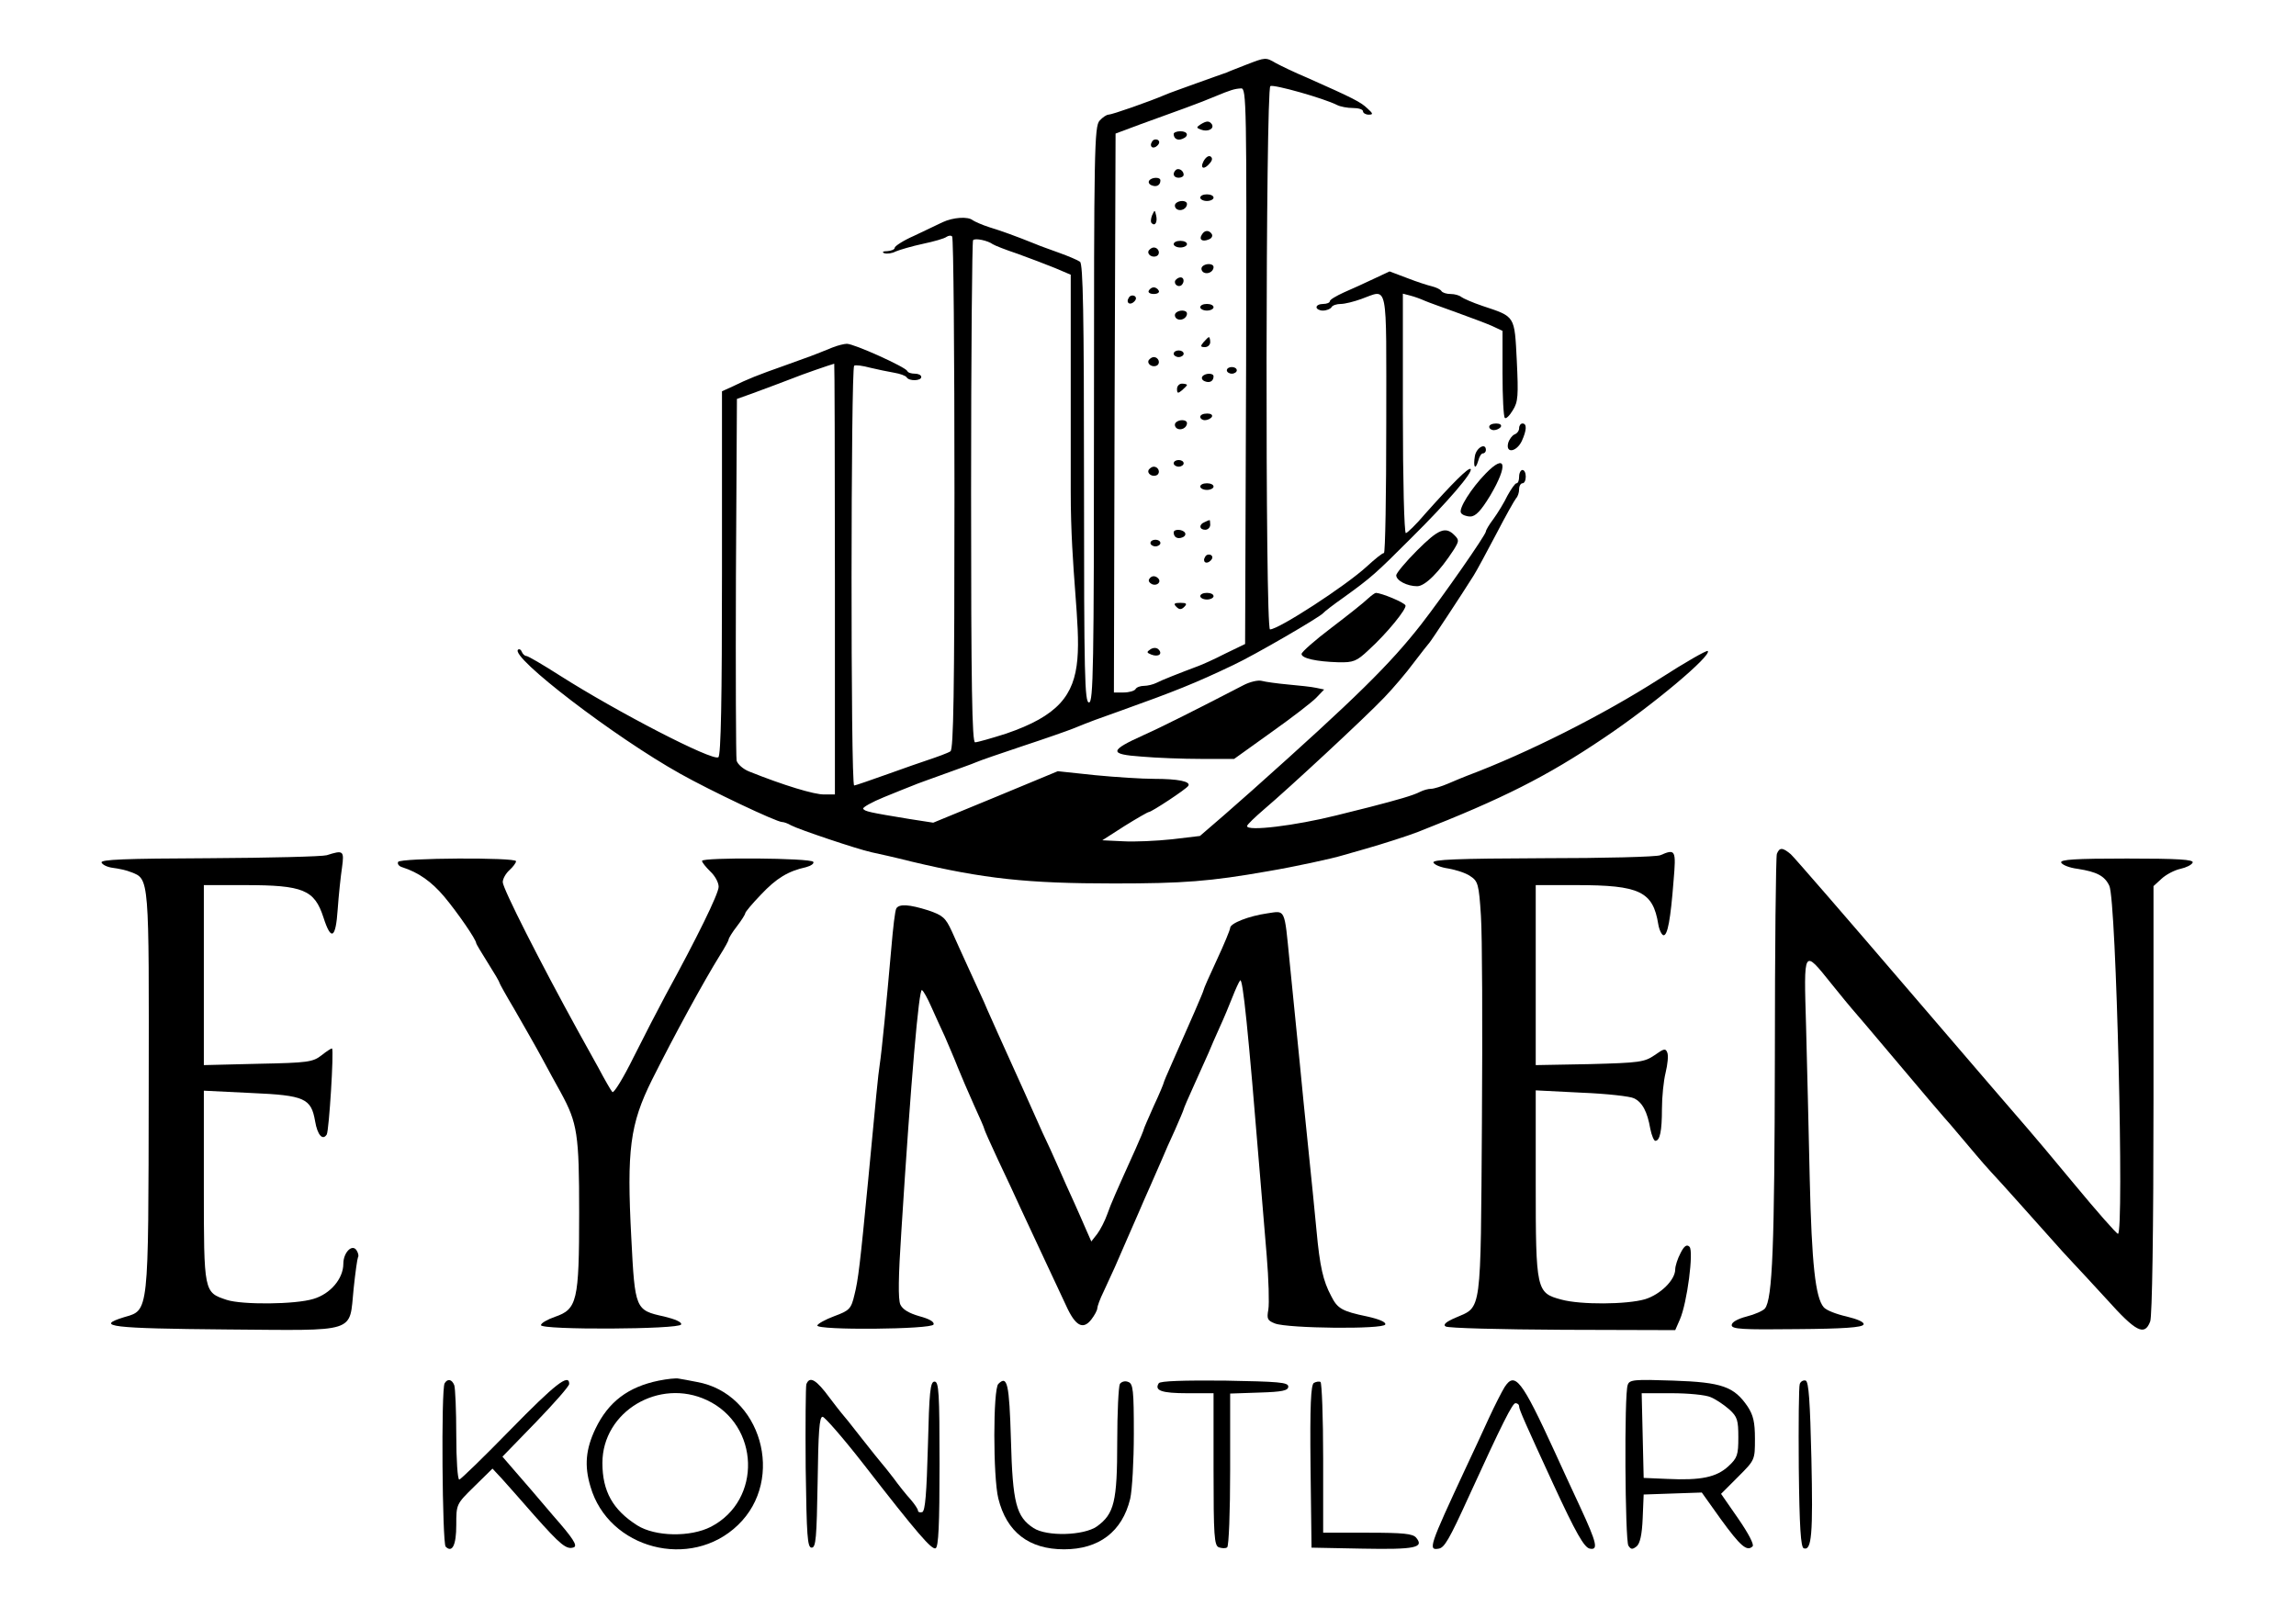 <?xml version="1.0" encoding="UTF-8"?>
<!DOCTYPE svg PUBLIC "-//W3C//DTD SVG 1.1//EN" "http://www.w3.org/Graphics/SVG/1.1/DTD/svg11.dtd">
<!-- Creator: CorelDRAW -->
<svg xmlns="http://www.w3.org/2000/svg" xml:space="preserve" width="100mm" height="70mm" version="1.1" style="shape-rendering:geometricPrecision; text-rendering:geometricPrecision; image-rendering:optimizeQuality; fill-rule:evenodd; clip-rule:evenodd"
viewBox="0 0 10000 7000"
 xmlns:xlink="http://www.w3.org/1999/xlink"
 xmlns:xodm="http://www.corel.com/coreldraw/odm/2003">
 <defs>
  <style type="text/css">
   <![CDATA[
    .fil0 {fill:black;fill-rule:nonzero}
   ]]>
  </style>
 </defs>
 <g id="Layer_x0020_1">
  <g id="_3053460222720">
   <path class="fil0" d="M5430.15 280.94c-36.16,14.47 -75.22,28.94 -86.79,34.72 -11.57,4.34 -70.89,24.6 -130.2,46.3 -59.31,21.7 -121.51,43.39 -137.42,50.63 -70.89,30.37 -232.91,86.79 -247.37,86.79 -8.68,0 -26.04,11.58 -39.06,26.04 -23.15,24.59 -24.59,134.53 -24.59,1280.24 0,1105.21 -2.9,1254.21 -21.7,1254.21 -18.81,0 -21.7,-115.73 -21.7,-953.32 0,-745 -4.34,-956.2 -17.36,-966.33 -10.13,-7.23 -50.63,-24.59 -91.14,-39.06 -39.06,-14.46 -85.35,-30.37 -101.26,-37.61 -89.69,-36.16 -150.45,-57.86 -202.52,-73.78 -31.83,-10.12 -63.65,-24.59 -72.33,-30.37 -20.26,-17.36 -85.35,-13.02 -131.65,8.68 -23.14,11.57 -79.56,37.61 -124.4,59.31 -46.3,20.25 -83.91,44.84 -83.91,52.08 0,7.23 -14.46,13.02 -31.82,14.46 -18.81,0 -24.59,4.34 -14.47,8.69 11.57,4.33 34.72,1.44 50.63,-7.24 17.36,-7.23 70.89,-23.14 118.62,-33.27 47.74,-10.13 94.04,-23.14 102.71,-30.38 8.68,-5.78 20.26,-7.23 24.59,-1.45 5.79,4.34 10.13,509.21 10.13,1118.23 0,872.3 -4.34,1113.88 -17.36,1124.01 -10.12,7.23 -57.86,24.59 -105.6,40.5 -38.01,11.52 -302.93,108.5 -313.91,108.5 -15.92,0 -14.47,-1819.83 0,-1828.51 5.78,-4.34 37.61,0 69.43,8.68 30.38,7.23 78.12,17.36 104.16,21.7 26.04,4.34 50.63,13.02 54.97,20.25 10.13,17.36 63.65,15.92 63.65,-1.44 0,-8.68 -13.02,-14.47 -27.49,-14.47 -15.91,0 -30.37,-4.34 -33.27,-11.57 -7.23,-17.36 -231.45,-118.62 -263.28,-118.62 -11.57,0 -40.51,7.23 -62.2,15.91 -85.35,34.72 -101.26,40.51 -206.87,78.12 -122.96,43.39 -162.01,59.31 -227.11,91.13l-47.74 21.7 0 792.74c0,541.03 -4.34,795.63 -15.92,801.42 -26.03,17.36 -439.76,-196.74 -690.03,-355.86 -72.33,-46.3 -138.87,-85.35 -146.1,-85.35 -7.24,0 -15.92,-8.69 -20.26,-18.81 -2.89,-8.68 -10.12,-13.02 -15.91,-8.68 -34.72,31.82 419.52,380.46 707.39,541.03 128.74,72.33 418.07,209.76 442.66,209.76 7.23,0 24.59,5.78 39.05,14.46 31.83,17.36 284.98,102.71 350.08,117.18 27.49,5.79 105.6,23.14 173.59,40.5 316.81,75.23 504.86,95.48 882.43,95.48 302.34,0 418.07,-8.68 672.67,-53.53 111.39,-18.8 279.19,-54.97 325.48,-69.43 20.26,-5.79 65.1,-18.81 101.27,-28.94 70.88,-20.25 179.37,-54.97 224.22,-72.33 368.88,-144.66 561.28,-241.58 810.1,-409.38 214.1,-143.22 471.59,-360.21 452.78,-379.01 -4.33,-4.34 -98.37,49.18 -208.31,120.07 -253.15,162.01 -580.08,325.48 -837.58,422.4 -15.91,5.79 -53.52,21.7 -83.9,34.72 -30.38,13.02 -63.65,23.15 -75.22,23.15 -13.02,0 -33.27,5.78 -47.74,13.02 -30.38,15.91 -96.92,34.72 -219.88,66.54 -52.08,13.02 -117.18,28.93 -144.67,36.16 -179.37,44.85 -392.03,70.89 -389.13,46.3 0,-5.79 34.72,-39.06 75.22,-73.78 105.6,-89.69 438.32,-397.82 522.23,-486.06 37.61,-39.06 96.92,-108.49 128.74,-151.89 33.27,-43.4 63.65,-82.46 67.99,-86.8 7.24,-7.24 138.88,-206.87 192.4,-292.22 13.02,-20.25 56.42,-101.26 98.37,-180.82 40.51,-78.12 79.56,-147.55 86.8,-156.23 7.23,-7.24 13.02,-24.59 13.02,-39.06 0,-14.47 7.23,-26.04 14.46,-26.04 8.69,0 14.47,-13.02 14.47,-28.93 0,-15.92 -5.78,-28.94 -14.47,-28.94 -7.23,0 -14.46,13.02 -14.46,28.94 0,15.91 -4.34,28.93 -11.57,28.93 -5.79,0 -23.15,24.59 -39.06,53.53 -14.47,30.37 -41.96,75.22 -60.76,101.26 -18.81,24.59 -33.27,49.18 -33.27,54.97 0,14.47 -186.61,282.09 -282.09,405.05 -135.98,173.59 -280.64,316.8 -736.32,723.3 -8.68,7.23 -63.65,56.42 -121.52,107.05l-105.6 91.14 -121.51 14.46c-68,7.24 -163.47,11.57 -212.65,8.68l-91.14 -4.33 96.92 -62.21c53.53,-33.27 101.26,-60.76 105.61,-60.76 11.57,0 163.46,-99.81 172.14,-114.27 11.58,-18.81 -43.39,-30.38 -149,-30.38 -52.07,0 -166.35,-7.24 -256.05,-15.92l-163.46 -17.35 -271.96 112.83 -270.52 111.39 -102.7 -15.91c-176.49,-28.94 -195.29,-33.28 -202.53,-44.85 -2.89,-5.78 37.61,-28.93 91.14,-50.63 53.52,-21.7 109.94,-44.84 125.85,-50.63 15.92,-7.23 78.12,-28.93 137.43,-50.63 59.31,-21.7 121.51,-43.4 137.43,-50.63 15.91,-7.23 108.49,-39.06 203.97,-70.88 96.92,-31.83 195.29,-66.55 216.99,-75.22 85.35,-34.72 102.71,-40.51 208.31,-78.12 234.35,-83.9 325.49,-120.07 491.85,-199.63 92.58,-43.4 376.11,-208.31 390.58,-225.67 4.34,-5.78 43.4,-36.16 86.8,-66.54 124.41,-89.69 141.76,-105.61 296.55,-260.39 160.57,-159.13 270.51,-287.88 258.94,-300.9 -8.68,-8.68 -79.56,62.21 -198.19,195.3 -39.06,46.29 -78.11,83.9 -83.9,83.9 -7.23,0 -13.02,-234.35 -13.02,-522.23l0 -520.77 33.27 8.68c17.36,4.34 44.85,14.47 60.76,21.7 15.92,7.23 78.12,28.93 137.43,50.63 59.31,21.7 130.19,47.74 156.23,59.31l46.29 21.7 0 185.17c0,101.26 4.34,189.5 10.13,193.84 4.34,5.79 20.25,-8.68 34.72,-33.27 23.14,-36.16 24.59,-63.65 17.36,-215.55 -10.13,-198.18 -5.79,-190.95 -149,-238.68 -43.4,-14.47 -85.35,-33.28 -92.59,-39.06 -8.68,-7.24 -28.93,-13.02 -46.29,-13.02 -18.8,0 -36.16,-5.79 -40.5,-13.02 -4.34,-7.23 -23.15,-15.91 -40.51,-20.25 -18.8,-4.34 -67.99,-20.26 -108.49,-36.17l-76.67 -28.93 -67.99 31.82c-39.06,18.81 -96.93,44.85 -130.2,59.32 -34.72,15.91 -62.2,31.82 -62.2,39.05 0,5.79 -13.02,11.58 -28.93,11.58 -15.92,0 -28.94,5.78 -28.94,14.46 0,7.24 13.02,14.47 27.49,14.47 15.91,0 33.27,-7.23 37.61,-14.47 4.34,-8.68 23.14,-14.46 40.5,-14.46 17.36,0 57.87,-10.13 89.69,-21.7 118.63,-41.96 108.5,-91.14 108.5,542.47 0,309.57 -4.34,564.18 -10.13,564.18 -7.23,0 -39.06,26.03 -73.78,57.86 -92.58,85.35 -384.79,274.85 -422.4,274.85 -21.7,0 -18.81,-2353.61 1.44,-2366.63 14.47,-8.69 234.35,53.52 290.77,82.45 14.47,7.23 44.84,13.02 69.44,13.02 23.14,0 43.39,5.79 43.39,14.47 0,7.23 11.57,14.46 24.59,14.46 20.26,0 20.26,-4.33 -5.78,-27.48 -28.94,-27.49 -59.31,-43.4 -264.73,-134.54 -52.08,-21.7 -111.39,-50.63 -133.09,-62.2 -44.84,-26.04 -44.84,-26.04 -127.3,5.79l0.01 -0.03zm-2.89 1313.52l-4.34 1210.8 -86.8 41.96c-47.74,24.59 -99.81,47.74 -115.72,53.52 -81.02,30.38 -162.02,62.2 -183.72,73.78 -14.47,7.23 -39.06,13.02 -53.53,13.02 -15.91,0 -33.27,5.79 -37.61,14.47 -4.34,7.23 -27.49,14.46 -52.08,14.46l-41.95 0 2.9 -1218.04 4.33 -1216.59 108.5 -40.5c59.31,-21.7 147.55,-53.53 195.29,-70.89 47.74,-17.35 107.05,-40.5 130.19,-50.63 66.55,-27.48 83.91,-33.27 112.84,-34.72 23.14,-1.44 24.59,62.21 21.7,1209.36l0 0zm-1103.76 -530.9c8.68,5.78 56.42,24.59 108.5,41.95 52.08,18.81 124.41,46.29 163.46,62.2l68 28.94 0 944.63c0,697.26 171.17,900.04 -282.09,1054.57 -63.65,20.25 -124.41,37.61 -134.53,37.61 -13.02,0 -17.36,-241.58 -17.36,-1089.29 0,-600.34 4.34,-1093.63 8.68,-1097.97 8.68,-10.13 63.65,1.45 85.35,17.36l-0.01 0zm-687.13 1458.17l0 938.85 -46.3 0c-41.95,1.45 -179.37,-40.51 -326.93,-99.82 -26.04,-10.12 -50.63,-31.82 -54.97,-47.74 -2.9,-15.91 -4.34,-376.11 -2.9,-801.42l4.34 -773.93 65.1 -23.14c91.13,-33.27 115.73,-43.4 173.59,-65.1 41.95,-17.36 172.15,-62.2 185.17,-65.1 1.44,0 2.89,422.41 2.89,937.4l0.01 0z"/>
   <path class="fil0" d="M5227.63 542.78c-17.36,11.57 -17.36,14.47 2.89,21.7 28.94,11.57 59.32,-2.89 47.74,-23.14 -11.57,-15.92 -23.14,-15.92 -50.63,1.44l0 0z"/>
   <path class="fil0" d="M5111.9 583.28c0,20.25 15.92,30.38 37.61,21.7 30.38,-11.57 24.59,-33.27 -8.68,-33.27 -15.91,0 -28.93,5.79 -28.93,11.57l0 0z"/>
   <path class="fil0" d="M5017.87 616.55c-14.47,21.7 4.34,36.17 23.15,17.36 10.12,-10.12 10.12,-18.8 1.44,-24.59 -8.68,-4.34 -20.25,-1.45 -24.59,7.23z"/>
   <path class="fil0" d="M5242.1 701.9c-17.36,33.28 2.89,39.06 27.48,8.68 11.58,-13.01 11.58,-23.14 2.9,-28.93 -8.68,-5.78 -21.7,4.34 -30.38,20.25l0 0z"/>
   <path class="fil0" d="M5120.58 740.96c-15.91,15.92 -8.68,33.27 13.02,33.27 11.57,0 21.7,-5.78 21.7,-13.01 0,-18.81 -23.14,-31.83 -34.72,-20.26z"/>
   <path class="fil0" d="M5004.85 787.25c-4.34,7.24 0,15.92 11.57,20.26 21.7,8.68 37.61,-1.45 37.61,-21.7 0,-15.92 -39.05,-14.47 -49.18,1.44z"/>
   <path class="fil0" d="M5227.63 861.03c0,7.24 13.02,14.47 28.93,14.47 15.92,0 28.94,-7.23 28.94,-14.47 0,-8.68 -13.02,-14.46 -28.94,-14.46 -15.91,0 -28.93,5.78 -28.93,14.46z"/>
   <path class="fil0" d="M5119.13 888.51c-4.34,7.24 -1.45,17.36 7.24,23.15 17.35,10.12 43.39,-2.9 43.39,-23.15 0,-17.35 -39.06,-17.35 -50.63,0z"/>
   <path class="fil0" d="M5017.87 937.7c-5.78,14.47 -7.23,30.38 -1.45,34.72 14.47,14.47 26.04,-5.79 18.81,-34.72 -5.79,-24.59 -5.79,-24.59 -17.36,0z"/>
   <path class="fil0" d="M5234.86 1021.6c-14.46,21.7 1.45,33.28 28.94,21.7 13.02,-4.33 18.8,-14.46 14.46,-23.14 -11.57,-18.81 -31.82,-18.81 -43.39,1.45l-0.01 -0.01z"/>
   <path class="fil0" d="M5111.9 1063.56c0,7.23 13.02,14.46 28.94,14.46 15.91,0 28.93,-7.23 28.93,-14.46 0,-8.68 -13.02,-14.47 -28.93,-14.47 -15.92,0 -28.94,5.79 -28.94,14.47z"/>
   <path class="fil0" d="M5003.4 1091.04c-10.12,17.36 17.36,34.72 36.17,23.14 15.91,-10.12 5.78,-36.16 -14.47,-36.16 -7.23,0 -15.91,5.79 -21.7,13.02l0 0z"/>
   <path class="fil0" d="M5234.86 1163.37c-4.34,7.23 -1.44,17.36 7.24,23.14 17.35,10.13 43.39,-2.89 43.39,-23.14 0,-17.36 -39.05,-17.36 -50.63,0z"/>
   <path class="fil0" d="M5119.13 1221.23c-8.68,15.92 13.02,33.28 27.49,20.26 13.02,-13.02 10.12,-33.28 -4.34,-33.28 -8.68,0 -17.36,5.79 -23.14,13.02l-0.01 0z"/>
   <path class="fil0" d="M5003.4 1266.08c-4.33,7.23 4.34,14.46 21.71,14.46 17.35,0 26.03,-7.23 21.7,-14.46 -4.34,-8.68 -14.47,-14.47 -21.7,-14.47 -7.24,0 -17.36,5.79 -21.71,14.47z"/>
   <path class="fil0" d="M4916.61 1296.46c-14.47,21.7 4.34,36.16 23.15,17.36 10.12,-10.13 10.12,-18.81 1.44,-24.59 -8.68,-4.34 -20.25,-1.45 -24.59,7.23z"/>
   <path class="fil0" d="M5227.63 1338.41c0,7.23 13.02,14.46 28.93,14.46 15.92,0 28.94,-7.23 28.94,-14.46 0,-8.68 -13.02,-14.47 -28.94,-14.47 -15.91,0 -28.93,5.79 -28.93,14.47z"/>
   <path class="fil0" d="M5119.13 1365.89c-4.34,7.24 -1.45,17.36 7.24,23.15 17.35,10.12 43.39,-2.9 43.39,-23.15 0,-17.35 -39.06,-17.35 -50.63,0z"/>
   <path class="fil0" d="M5242.1 1490.3c-14.47,17.36 -14.47,21.7 5.78,21.7 13.02,0 23.15,-10.12 23.15,-21.7 0,-11.57 -2.9,-21.7 -5.79,-21.7 -2.89,0 -13.02,10.13 -23.14,21.7z"/>
   <path class="fil0" d="M5111.9 1540.93c0,7.24 10.13,14.47 21.7,14.47 11.57,0 21.7,-7.23 21.7,-14.47 0,-8.68 -10.12,-14.46 -21.7,-14.46 -11.57,0 -21.7,5.78 -21.7,14.46z"/>
   <path class="fil0" d="M5003.4 1568.42c-10.12,17.36 17.36,34.72 36.17,23.14 15.91,-10.12 5.78,-36.16 -14.47,-36.16 -7.23,0 -15.91,5.79 -21.7,13.02l0 0z"/>
   <path class="fil0" d="M5343.36 1613.26c0,7.24 10.12,14.47 21.7,14.47 11.57,0 21.7,-7.23 21.7,-14.47 0,-8.68 -10.13,-14.46 -21.7,-14.46 -11.57,0 -21.7,5.78 -21.7,14.46z"/>
   <path class="fil0" d="M5236.31 1640.75c-4.34,7.23 0,15.91 11.57,20.25 21.7,8.68 37.61,-1.44 37.61,-21.7 0,-15.91 -39.06,-14.46 -49.18,1.45z"/>
   <path class="fil0" d="M5126.37 1694.27c0,20.26 4.33,20.26 21.7,5.79 11.57,-10.12 21.7,-20.25 21.7,-23.14 0,-2.9 -10.13,-5.79 -21.7,-5.79 -11.58,0 -21.7,10.13 -21.7,23.14z"/>
   <path class="fil0" d="M5227.63 1815.79c0,7.23 8.68,14.47 20.25,14.47 11.57,0 26.04,-7.24 30.38,-14.47 4.34,-8.68 -4.34,-14.47 -20.25,-14.47 -17.36,0 -30.38,5.79 -30.38,14.47z"/>
   <path class="fil0" d="M5119.13 1843.27c-4.34,7.24 -1.45,17.36 7.24,23.15 17.35,10.12 43.39,-2.9 43.39,-23.15 0,-17.35 -39.06,-17.35 -50.63,0z"/>
   <path class="fil0" d="M5111.9 2018.31c0,7.24 10.13,14.47 21.7,14.47 11.57,0 21.7,-7.23 21.7,-14.47 0,-8.68 -10.12,-14.46 -21.7,-14.46 -11.57,0 -21.7,5.78 -21.7,14.46z"/>
   <path class="fil0" d="M5003.4 2045.8c-10.12,17.36 17.36,34.72 36.17,23.14 15.91,-10.12 5.78,-36.16 -14.47,-36.16 -7.23,0 -15.91,5.79 -21.7,13.02l0 0z"/>
   <path class="fil0" d="M5227.63 2119.57c0,7.24 13.02,14.47 28.93,14.47 15.92,0 28.94,-7.23 28.94,-14.47 0,-8.68 -13.02,-14.46 -28.94,-14.46 -15.91,0 -28.93,5.78 -28.93,14.46z"/>
   <path class="fil0" d="M5246.44 2274.36c-26.04,10.13 -23.15,33.28 2.89,33.28 11.57,0 21.7,-10.13 21.7,-21.71 0,-11.57 -1.45,-21.7 -2.89,-20.25 -2.9,0 -13.02,4.34 -21.7,8.68z"/>
   <path class="fil0" d="M5111.9 2319.21c0,20.25 15.92,30.37 37.61,21.7 11.58,-4.34 15.92,-13.02 11.58,-20.26 -10.13,-15.91 -49.19,-17.35 -49.19,-1.44z"/>
   <path class="fil0" d="M5010.64 2365.5c0,7.23 10.12,14.47 21.7,14.47 11.57,0 21.7,-7.24 21.7,-14.47 0,-8.68 -10.13,-14.47 -21.7,-14.47 -11.57,0 -21.7,5.79 -21.7,14.47z"/>
   <path class="fil0" d="M5249.33 2424.81c-14.47,21.7 4.33,36.16 23.14,17.35 10.12,-10.12 10.12,-18.8 1.45,-24.59 -8.68,-4.34 -20.26,-1.45 -24.59,7.24z"/>
   <path class="fil0" d="M5004.85 2523.18c-4.34,7.23 1.45,15.91 13.02,21.7 21.7,8.68 41.95,-10.13 26.04,-26.04 -13.02,-13.02 -30.38,-11.58 -39.06,4.34z"/>
   <path class="fil0" d="M5227.63 2596.95c0,7.24 13.02,14.47 28.93,14.47 15.92,0 28.94,-7.23 28.94,-14.47 0,-8.68 -13.02,-14.46 -28.94,-14.46 -15.91,0 -28.93,5.78 -28.93,14.46z"/>
   <path class="fil0" d="M5123.47 2643.25c13.02,13.01 21.7,13.01 34.72,0 13.02,-13.02 10.13,-17.36 -17.35,-17.36 -27.49,0 -30.38,4.34 -17.36,17.36l-0.01 0z"/>
   <path class="fil0" d="M5010.64 2828.41c-17.36,11.57 -17.36,14.46 4.34,23.14 30.37,11.57 50.63,-2.89 30.37,-23.14 -7.23,-7.24 -21.7,-8.68 -34.72,0l0.01 0z"/>
   <path class="fil0" d="M6486.17 1859.18c0,7.24 8.68,14.47 20.25,14.47 11.58,0 26.04,-7.23 30.38,-14.47 4.34,-8.68 -4.34,-14.46 -20.25,-14.46 -17.36,0 -30.38,5.78 -30.38,14.46z"/>
   <path class="fil0" d="M6616.37 1864.97c0,11.57 -8.69,23.14 -20.26,27.49 -10.12,4.34 -23.14,21.7 -27.48,37.61 -11.58,46.29 36.16,39.06 59.31,-8.68 21.7,-47.74 23.14,-76.67 2.89,-76.67 -7.23,0 -14.46,8.68 -14.46,20.25z"/>
   <path class="fil0" d="M6423.97 1985.04c-8.68,49.18 1.45,66.55 14.47,21.7 4.33,-17.36 13.02,-31.82 20.25,-31.82 7.23,0 13.02,-7.24 13.02,-14.47 0,-33.27 -40.51,-11.57 -47.74,24.59z"/>
   <path class="fil0" d="M6470.26 2063.16c-62.2,63.65 -118.62,153.34 -107.05,170.7 4.34,8.68 23.14,15.91 40.51,15.91 23.14,0 46.29,-24.59 86.79,-91.13 79.57,-134.54 68,-186.61 -20.25,-95.48l0 0z"/>
   <path class="fil0" d="M6170.81 2398.77c-49.18,49.18 -89.68,98.37 -89.68,107.05 0,23.14 47.73,47.74 91.13,47.74 34.72,0 96.92,-62.21 160.57,-160.57 21.7,-36.17 23.15,-40.51 1.45,-62.21 -39.06,-39.06 -69.43,-26.04 -163.47,68l0 -0.01z"/>
   <path class="fil0" d="M5956.72 2608.53c-14.47,14.46 -85.35,70.88 -157.68,125.85 -70.89,53.53 -130.2,105.6 -130.2,114.28 0,18.81 63.65,33.27 160.57,36.16 65.1,1.45 79.57,-4.33 131.65,-53.52 81.01,-73.78 164.91,-177.93 160.57,-193.85 -4.34,-13.01 -102.71,-53.52 -128.75,-54.97 -4.34,0 -20.25,11.57 -36.16,26.04l0 0.01z"/>
   <path class="fil0" d="M5415.69 2984.64c-201.08,104.16 -352.97,180.83 -433.98,216.99 -150.45,67.99 -153.34,83.91 -10.13,94.03 65.1,5.79 182.28,10.13 260.39,10.13l143.22 0 163.46 -117.18c89.69,-63.65 177.94,-131.64 195.29,-150.44l33.28 -34.72 -34.72 -7.24c-18.81,-4.34 -73.78,-10.12 -121.52,-14.46 -47.74,-4.34 -99.81,-11.58 -115.72,-15.92 -15.92,-4.34 -52.08,4.34 -79.57,18.81l0 0z"/>
   <path class="fil0" d="M7738.93 3719.51c-4.34,13.02 -8.68,410.84 -8.68,885.32 -1.45,823.12 -10.12,1054.58 -43.4,1095.08 -8.68,10.13 -44.84,26.04 -79.56,34.72 -39.06,10.13 -65.1,24.59 -65.1,37.61 0,17.36 44.85,20.26 284.98,17.36 201.08,-1.45 284.98,-7.23 289.32,-20.25 4.34,-10.13 -26.04,-23.14 -73.77,-34.72 -44.85,-10.13 -89.69,-27.49 -99.82,-40.51 -36.16,-41.95 -52.08,-189.5 -60.76,-558.38 -4.34,-199.63 -11.57,-496.19 -15.91,-662.55 -10.13,-345.74 -13.02,-341.4 111.38,-186.61 43.4,53.53 81.02,99.82 85.35,104.16 4.34,4.34 95.48,111.39 202.53,238.69 107.05,127.3 198.19,234.35 202.52,238.68 4.34,4.34 43.4,49.19 86.8,101.26 86.8,102.71 82.46,98.37 166.36,189.51 31.82,34.72 109.94,122.96 173.59,193.84 63.65,72.33 125.86,140.32 137.43,151.9 11.57,11.57 76.67,82.45 143.21,154.78 127.3,141.77 164.91,162.02 189.51,96.93 8.68,-21.7 14.46,-397.82 14.46,-966.34l0 -930.16 34.72 -31.83c20.26,-18.8 56.42,-37.61 82.46,-43.39 26.04,-5.79 49.18,-17.36 53.52,-27.49 4.34,-13.02 -62.2,-17.36 -286.42,-17.36 -227.12,0 -290.77,4.34 -286.43,17.36 4.34,10.13 36.16,23.14 72.33,27.49 82.45,13.02 117.17,30.37 137.43,73.78 30.37,60.75 65.09,1517.48 37.61,1516.03 -7.24,-1.44 -92.59,-98.37 -189.51,-215.54 -98.37,-118.62 -189.5,-227.12 -203.97,-243.03 -13.02,-14.47 -244.47,-283.53 -513.54,-597.45 -269.07,-313.91 -501.97,-582.98 -517.89,-597.44 -36.16,-30.38 -49.18,-30.38 -60.75,-1.45l0 0z"/>
   <path class="fil0" d="M1423.06 3725.3c-20.25,5.79 -250.26,11.58 -510.65,13.02 -373.22,1.45 -474.48,5.79 -470.14,18.81 4.33,10.12 26.03,20.25 49.18,23.14 23.14,2.9 59.31,10.13 79.56,18.81 79.57,30.38 78.12,18.8 76.67,951.86 -1.45,980.8 1.45,954.76 -107.05,986.58 -131.64,40.51 -54.97,49.19 444.11,53.53 580.09,4.34 535.24,18.8 555.5,-177.93 7.23,-69.44 15.91,-130.2 18.8,-135.98 4.34,-5.79 1.45,-18.81 -5.79,-30.38 -18.8,-30.38 -57.86,8.68 -57.86,57.86 0,65.1 -56.42,131.64 -130.19,153.34 -79.57,24.59 -311.02,26.04 -377.57,4.34 -99.81,-33.27 -99.81,-30.38 -99.81,-494.74l0 -416.62 206.86 10.12c232.9,10.13 260.39,23.15 277.75,122.96 10.12,60.76 33.27,85.35 50.63,57.87 10.12,-17.36 31.82,-365.99 23.14,-374.67 -2.9,-1.45 -23.14,11.57 -44.84,28.93 -39.06,30.38 -59.32,33.28 -277.75,37.61l-235.8 5.79 0 -392.03 0 -392.03 179.38 0c253.15,0 302.34,20.25 341.4,140.32 33.27,104.15 53.52,94.03 62.2,-34.72 4.34,-62.2 13.02,-143.21 18.81,-182.27 10.12,-73.78 5.78,-76.67 -66.55,-53.53l0.01 0.01z"/>
   <path class="fil0" d="M7231.17 3725.3c-15.91,7.24 -245.92,13.02 -510.65,13.02 -379.01,1.45 -481.72,5.79 -477.38,18.81 4.34,10.12 33.27,21.7 65.1,26.04 31.82,5.78 75.22,18.8 95.47,33.27 33.27,21.7 37.61,34.72 46.29,172.15 5.79,82.45 7.24,487.5 4.34,901.23 -5.78,841.93 0,799.97 -112.83,849.16 -44.85,18.81 -57.87,31.82 -44.85,39.06 10.13,7.23 240.14,13.02 509.21,14.47l490.4 1.44 20.25 -46.29c31.82,-72.33 60.76,-298 41.95,-316.8 -11.57,-11.58 -23.14,-4.34 -39.06,27.48 -13.02,24.59 -23.14,56.42 -23.14,70.89 0,46.29 -65.1,109.94 -131.64,130.19 -79.57,23.14 -280.64,24.59 -364.55,1.45 -108.49,-28.94 -111.38,-39.06 -111.38,-506.31l0 -405.05 199.63 10.12c108.49,4.34 212.64,15.92 228.56,24.59 36.16,17.36 57.86,57.87 70.88,133.09 5.79,28.94 15.92,52.08 21.7,52.08 20.26,0 28.94,-43.4 28.94,-138.87 0,-52.08 7.23,-122.96 15.91,-157.68 8.68,-36.17 13.02,-75.23 7.23,-88.25 -7.23,-18.8 -14.46,-17.35 -54.97,11.58 -44.84,30.37 -65.1,33.27 -282.09,39.05l-235.79 4.34 0 -392.03 0 -392.03 177.93 0c274.85,0 332.72,27.49 355.86,170.7 4.34,26.04 15.92,47.74 23.15,47.74 17.35,0 30.37,-67.99 43.39,-237.24 11.57,-134.54 8.68,-140.32 -57.86,-111.39l0 -0.01z"/>
   <path class="fil0" d="M1734.09 3754.23c-4.34,8.69 2.89,18.81 17.35,23.15 72.34,23.14 128.75,63.65 183.72,128.74 57.87,69.44 138.88,186.61 138.88,202.53 0,2.89 23.14,41.95 50.63,85.35 27.49,43.4 50.63,82.45 50.63,86.8 0,2.89 28.93,54.97 65.1,115.72 34.72,60.76 88.24,153.34 117.17,206.87 28.94,54.97 67.99,124.41 85.35,156.23 72.33,133.09 79.57,180.82 79.57,523.67 0,384.8 -8.69,419.52 -105.61,452.79 -33.27,11.57 -60.76,27.48 -60.76,36.16 0,21.7 603.24,18.81 610.47,-2.89 4.34,-10.13 -26.04,-23.15 -73.78,-34.72 -125.85,-27.49 -127.3,-30.38 -143.21,-342.85 -20.26,-383.35 -5.79,-494.74 89.69,-687.13 98.37,-196.74 225.66,-429.64 296.55,-543.92 20.25,-31.83 37.61,-63.65 37.61,-68 0,-5.78 15.91,-31.82 36.16,-57.86 20.25,-26.04 36.16,-52.08 36.16,-56.41 0,-5.79 30.38,-41.96 68,-81.02 67.99,-72.33 118.62,-102.7 196.74,-120.07 21.7,-5.78 36.16,-15.91 31.82,-23.14 -10.12,-17.36 -484.61,-20.25 -484.61,-4.34 0,7.24 17.35,27.49 36.16,46.29 20.25,18.81 36.16,47.74 36.16,66.55 0,30.38 -95.47,224.22 -230.01,470.14 -31.82,59.32 -95.47,182.28 -140.32,271.96 -44.84,91.14 -86.79,159.13 -92.58,151.9 -5.79,-5.79 -33.27,-53.53 -60.76,-105.6 -28.93,-52.08 -67.99,-122.96 -88.24,-159.13 -166.36,-302.34 -328.38,-622.04 -328.38,-649.52 0,-14.47 13.02,-37.62 28.93,-52.08 15.92,-14.47 28.94,-31.83 28.94,-39.06 0,-17.36 -501.97,-14.47 -513.55,2.89l0.02 0z"/>
   <path class="fil0" d="M3903.99 3956.76c-5.79,8.68 -14.47,85.35 -21.7,170.7 -20.26,231.45 -41.96,452.78 -50.63,509.2 -7.24,46.3 -15.92,138.88 -50.63,506.31 -34.72,361.65 -43.4,433.98 -59.31,496.19 -14.47,62.2 -21.7,69.43 -88.25,94.03 -39.05,14.47 -72.33,33.27 -73.77,40.51 -4.34,21.7 499.07,17.35 506.31,-4.34 4.33,-11.57 -18.81,-24.59 -62.21,-36.17 -44.84,-13.02 -72.33,-28.93 -82.45,-50.63 -10.12,-23.14 -8.68,-121.51 4.34,-318.25 41.95,-665.44 76.67,-1058.91 89.69,-1051.68 7.23,4.34 24.59,36.17 40.5,72.33 15.92,34.72 41.96,94.04 59.31,130.2 15.92,37.61 41.96,96.92 56.42,134.53 14.47,36.16 46.29,109.94 70.88,164.92 24.59,53.52 44.85,99.81 44.85,104.15 0,2.9 26.04,62.2 59.31,133.09 33.27,69.44 78.11,166.36 99.81,214.1 21.71,47.74 68,144.66 101.27,216.99 33.27,70.88 76.66,163.46 95.47,203.97 40.51,89.69 73.78,107.05 109.94,60.76 14.47,-18.81 26.04,-40.51 26.04,-49.18 0,-7.24 11.57,-40.51 27.49,-72.33 14.46,-30.38 36.16,-79.57 49.18,-107.05 11.57,-27.49 36.16,-83.91 53.52,-122.97 17.36,-40.5 40.51,-92.58 50.63,-115.72 10.13,-24.59 33.28,-76.67 50.63,-115.73 17.36,-40.51 40.51,-92.58 50.63,-115.73 10.13,-24.59 34.72,-81.01 56.42,-127.3 20.25,-46.29 37.61,-86.79 37.61,-89.68 0,-2.9 20.25,-50.63 44.85,-104.16 24.59,-54.97 53.52,-118.62 63.64,-141.77 10.13,-24.59 31.83,-75.22 49.19,-112.83 17.36,-37.61 41.95,-96.92 54.97,-130.2 13.02,-33.27 27.49,-65.09 33.27,-72.33 11.57,-14.46 34.72,211.21 86.8,850.6 7.23,86.8 20.25,243.03 28.93,347.19 8.68,102.71 11.58,209.76 7.24,235.8 -7.24,40.5 -4.34,47.74 28.93,60.76 56.42,21.7 473.04,26.03 480.27,4.33 4.34,-10.12 -26.04,-23.14 -78.11,-34.72 -111.39,-23.14 -130.2,-34.72 -157.68,-89.68 -34.72,-65.1 -49.19,-127.3 -63.65,-284.98 -7.24,-75.23 -23.15,-238.69 -36.17,-361.65 -13.02,-122.96 -28.93,-286.43 -36.16,-361.65 -7.23,-75.22 -17.36,-173.59 -21.7,-216.99 -4.34,-43.4 -14.47,-147.56 -23.14,-231.46 -23.15,-235.79 -17.36,-221.33 -96.93,-209.76 -81.01,11.58 -162.02,43.4 -162.02,63.65 0,7.24 -26.03,70.89 -57.86,138.88 -31.82,67.99 -57.86,127.3 -57.86,131.64 0,5.79 -57.87,138.88 -138.88,321.15 -18.8,41.95 -34.72,79.56 -34.72,82.45 0,2.9 -18.8,49.19 -43.39,101.26 -23.15,52.08 -43.4,98.37 -43.4,101.26 0,2.9 -15.92,41.96 -36.16,86.8 -86.8,192.4 -105.61,234.35 -122.97,283.53 -10.12,28.94 -30.37,67.99 -43.39,85.35l-26.04 33.28 -21.7 -49.19c-11.57,-27.48 -36.16,-82.45 -53.53,-121.51 -18.8,-40.51 -49.18,-108.49 -67.99,-151.9 -18.8,-43.39 -50.63,-112.83 -69.43,-151.89 -17.36,-40.51 -43.4,-95.47 -54.98,-122.96 -11.57,-27.49 -41.95,-92.58 -65.09,-144.66 -23.15,-52.08 -56.42,-124.41 -73.78,-163.47 -15.92,-37.61 -44.85,-98.37 -60.76,-137.43 -17.36,-37.61 -49.18,-107.05 -70.88,-154.78 -21.7,-47.74 -53.53,-117.18 -69.44,-153.34 -27.49,-59.31 -39.06,-69.44 -102.71,-91.14 -82.45,-26.03 -125.85,-28.93 -138.87,-8.68l0 -0.02z"/>
   <path class="fil0" d="M2869.67 6013.83c-134.54,27.48 -219.89,92.58 -276.31,209.76 -41.95,88.24 -49.18,160.57 -21.7,251.7 78.12,271.96 436.88,365.99 642.29,167.81 208.31,-199.63 101.26,-574.3 -179.37,-623.49 -30.38,-5.78 -66.55,-13.02 -78.12,-14.46 -11.57,-2.9 -50.63,1.44 -86.8,8.68l0.01 0zm209.76 85.35c230.01,108.49 240.13,435.42 17.35,551.15 -89.68,46.29 -243.03,43.4 -321.14,-5.78 -107.05,-68 -151.9,-149 -151.9,-271.96 0,-224.23 247.37,-371.78 455.68,-273.41l0.01 0z"/>
   <path class="fil0" d="M1936.61 6025.4c-15.92,24.59 -10.13,697.26 4.34,711.73 28.93,28.93 46.29,-7.23 46.29,-94.03 0,-91.14 0,-91.14 78.11,-167.81l79.57 -78.11 40.5 43.39c21.7,24.59 86.8,96.92 141.77,160.57 114.28,128.75 140.32,150.45 172.15,138.88 17.36,-7.23 -4.34,-40.51 -89.69,-137.43 -60.76,-72.33 -135.98,-159.13 -166.36,-193.84l-54.97 -63.65 144.66 -149c79.56,-82.46 146.11,-157.68 146.11,-167.81 0,-47.74 -62.2,1.45 -256.05,199.63 -115.73,118.63 -216.99,217 -222.78,217 -7.23,0 -13.02,-86.8 -13.02,-193.85 0,-107.05 -4.34,-203.97 -8.68,-216.99 -10.12,-26.04 -28.93,-30.38 -41.95,-8.68z"/>
   <path class="fil0" d="M3511.96 6029.74c-2.9,10.13 -4.34,173.59 -2.9,364.55 4.34,296.55 7.24,347.18 26.04,347.18 18.81,0 21.7,-43.4 26.04,-286.43 2.9,-214.09 7.23,-284.98 21.7,-283.53 8.68,0 89.69,92.59 176.49,203.97 240.13,309.58 298,374.67 315.36,368.89 13.02,-4.34 17.36,-104.16 17.36,-365.99 0,-311.02 -2.9,-360.21 -21.71,-360.21 -18.8,0 -23.14,43.4 -28.93,280.64 -5.78,206.86 -11.57,282.09 -24.59,287.88 -10.12,2.89 -18.81,0 -18.81,-7.24 0,-5.78 -14.46,-27.48 -31.82,-47.74 -18.81,-20.25 -52.08,-62.2 -75.22,-94.03 -24.59,-31.82 -47.74,-60.76 -52.08,-65.09 -4.34,-4.34 -43.4,-53.53 -86.8,-108.5 -43.39,-56.41 -82.45,-104.15 -86.79,-108.49 -4.34,-4.34 -26.04,-33.27 -50.63,-65.1 -59.32,-81.01 -88.25,-98.37 -102.71,-60.76z"/>
   <path class="fil0" d="M4348.1 6028.29c-23.15,23.15 -23.15,406.5 0,499.08 36.16,146.11 133.08,221.33 286.42,221.33 151.9,0 253.16,-76.67 287.88,-219.88 8.68,-37.61 15.91,-164.92 15.91,-283.53 0,-189.51 -2.89,-218.44 -24.59,-225.67 -13.02,-5.79 -28.93,-1.45 -36.16,8.68 -5.79,10.12 -11.57,124.41 -11.57,251.71 0,261.83 -13.02,313.91 -88.25,368.88 -57.86,40.5 -218.43,44.84 -276.3,7.23 -75.22,-49.18 -91.13,-108.49 -98.37,-383.35 -7.23,-247.37 -15.91,-283.53 -54.97,-244.47l0 -0.01z"/>
   <path class="fil0" d="M5046.81 6025.4c-20.26,31.82 13.01,43.4 124.4,43.4l114.28 0 0 331.27c0,289.32 2.9,332.72 23.15,339.95 13.02,4.34 28.93,5.79 36.16,0 7.23,-4.34 13.02,-154.79 13.02,-338.51l0 -331.27 127.3 -4.34c99.82,-2.89 125.85,-8.68 125.85,-26.03 0,-18.81 -41.95,-21.7 -277.74,-26.04 -176.49,-1.45 -280.64,1.44 -286.43,11.57l0.01 0z"/>
   <path class="fil0" d="M5722.37 6023.95c-13.02,8.68 -17.36,98.37 -14.47,364.55l4.34 352.97 222.78 4.34c228.56,4.33 269.07,-4.34 232.9,-47.74 -14.47,-17.36 -54.97,-21.7 -211.21,-21.7l-193.84 0 0 -324.04c0,-179.38 -5.79,-328.38 -11.57,-332.72 -5.79,-2.9 -18.81,-1.45 -28.94,4.34l0.01 0z"/>
   <path class="fil0" d="M6552.72 6042.76c-11.58,18.81 -41.96,78.12 -68,134.53 -24.59,54.98 -72.33,156.24 -102.7,221.33 -156.24,335.61 -163.47,355.87 -115.73,347.19 24.59,-4.34 44.84,-37.61 131.64,-228.56 146.11,-319.7 189.51,-405.05 202.52,-405.05 8.69,0 15.92,5.78 15.92,14.46 0,13.02 28.93,78.12 149,338.51 98.37,212.65 134.53,276.3 159.13,280.64 37.61,7.23 30.37,-24.59 -41.96,-180.82 -36.16,-78.12 -86.79,-186.61 -111.39,-241.59 -144.66,-315.36 -173.59,-350.07 -218.43,-280.64l0 0z"/>
   <path class="fil0" d="M7089.41 6032.63c-15.92,37.61 -11.57,677.01 2.89,700.16 11.57,17.35 17.36,17.35 36.17,2.89 14.46,-13.02 23.14,-50.63 26.03,-121.51l4.34 -104.16 125.86 -4.34 127.3 -4.33 82.45 115.72c85.35,117.18 114.28,143.22 138.88,118.63 7.23,-7.24 -17.36,-54.98 -62.2,-120.07l-75.23 -108.5 73.78 -73.78c73.78,-73.77 73.78,-73.77 73.78,-166.35 0,-72.33 -7.23,-102.71 -31.82,-140.32 -59.32,-86.8 -111.39,-105.61 -324.04,-112.84 -169.26,-5.78 -190.96,-4.34 -198.19,18.81l0 -0.01zm361.65 53.53c21.7,8.68 57.86,33.27 81.01,53.52 34.72,31.83 39.06,46.29 39.06,121.52 0,76.67 -4.34,89.68 -43.4,125.85 -52.08,47.74 -118.62,62.2 -267.62,54.97l-101.26 -4.33 -4.34 -185.17 -4.34 -183.72 130.19 0c72.33,0 149,7.23 170.7,17.36l0 0z"/>
   <path class="fil0" d="M7838.75 6028.29c-4.34,10.13 -5.79,175.04 -4.34,364.55 2.89,260.39 8.68,347.18 21.7,351.52 34.72,11.57 40.51,-62.2 33.27,-392.03 -5.78,-247.37 -11.57,-332.72 -24.59,-338.5 -10.12,-2.9 -21.7,2.89 -26.04,14.46l0 0z"/>
  </g>
 </g>
</svg>

